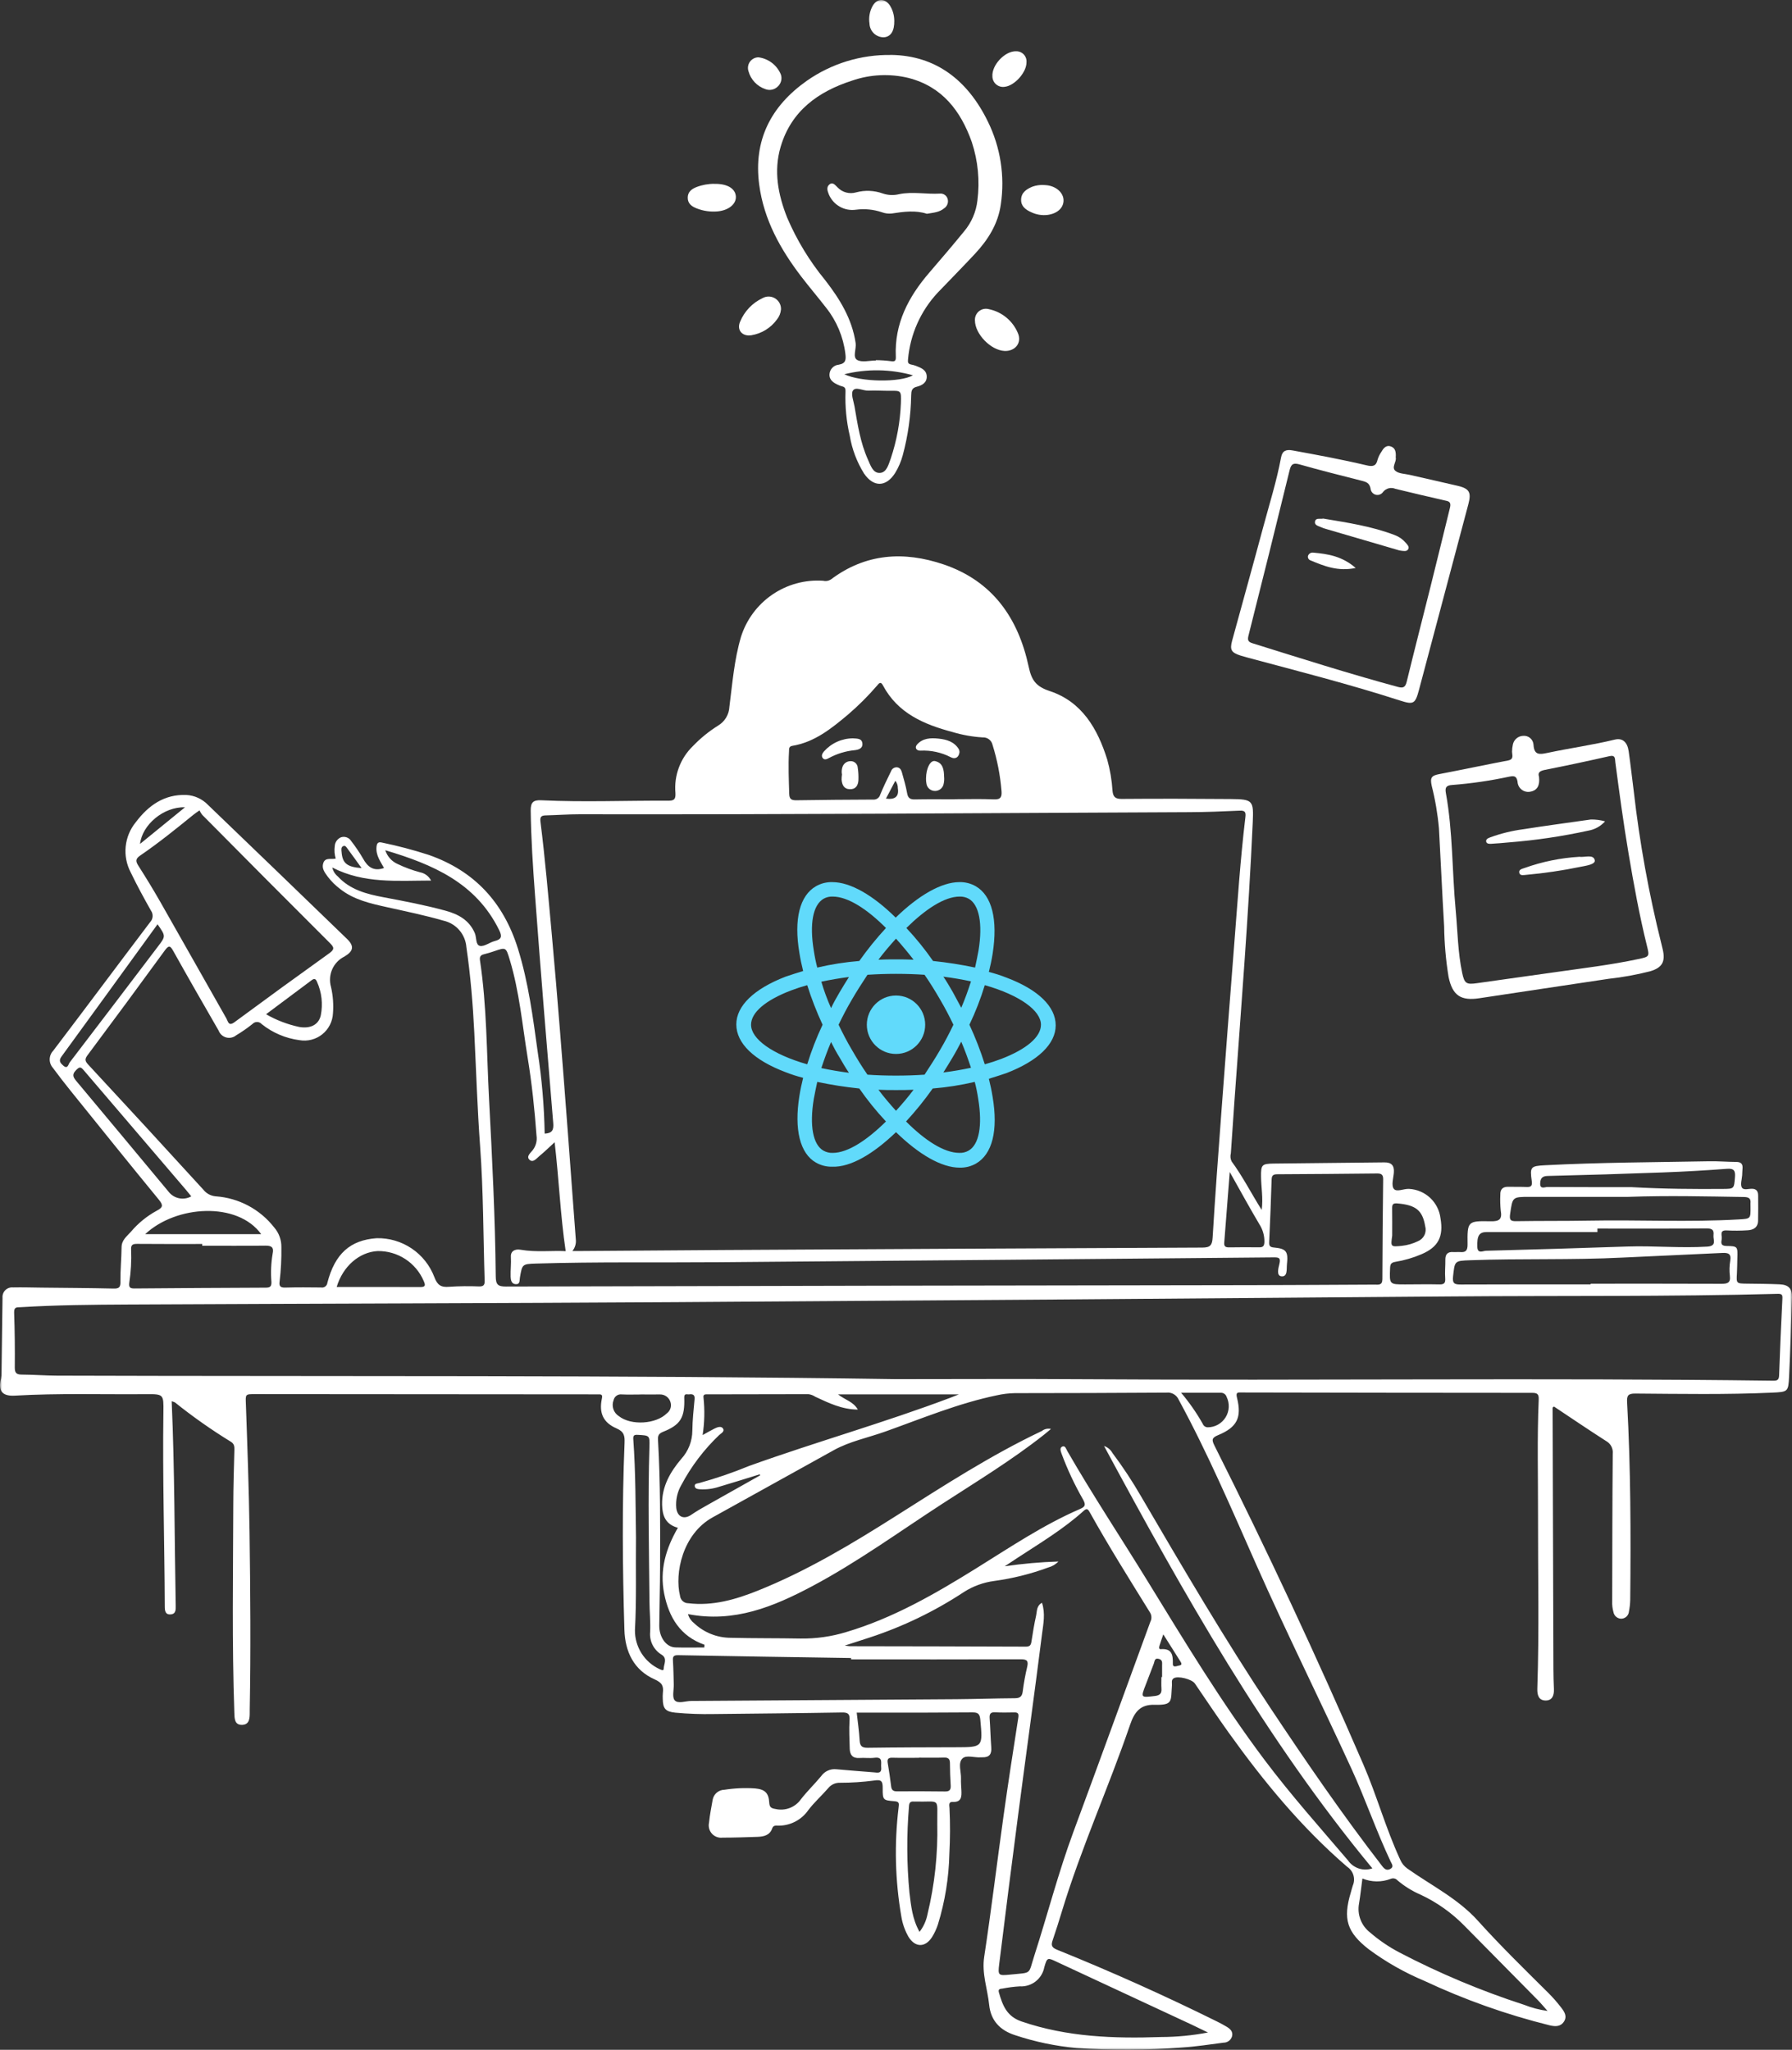 <svg width="417" height="477" viewBox="0 0 417 477" fill="none" xmlns="http://www.w3.org/2000/svg">
    <rect x="0" y="0" width="417" height="477" fill="#333333" stroke="none"/>
    <g clip-path="url(#clip0_62_83)">
    <mask id="mask0_62_83" style="mask-type:luminance" maskUnits="userSpaceOnUse" x="0" y="0" width="417" height="477">
    <path d="M417 0H0V477H417V0Z" fill="white"/>
    </mask>
    <g mask="url(#mask0_62_83)">
    <path d="M39.952 326.12C40.653 342.077 40.595 357.855 40.886 373.626C40.901 374.572 40.956 375.582 39.718 375.679C38.439 375.779 38.346 374.798 38.342 373.827C38.283 358.759 37.815 343.695 38.024 328.622C38.082 324.431 38.094 324.401 33.892 324.435C23.752 324.524 13.609 324.182 3.473 324.773C0.488 324.947 -0.492 323.659 0.237 320.796C0.326 320.354 0.362 319.904 0.346 319.453C0.431 313.64 0.511 307.826 0.587 302.01C0.558 301.683 0.601 301.354 0.714 301.046C0.826 300.738 1.006 300.458 1.238 300.228C1.471 299.997 1.752 299.82 2.061 299.71C2.37 299.6 2.699 299.56 3.025 299.592C5.219 299.545 7.417 299.616 9.611 299.639C15.231 299.701 20.851 299.728 26.467 299.856C27.788 299.888 28.049 299.476 28.029 298.199C27.99 295.552 28.263 292.906 28.288 290.256C28.308 288.556 29.486 287.737 30.471 286.63C32.144 284.653 34.168 283.001 36.44 281.759C37.905 281.006 38.052 280.498 36.96 279.171C30.067 270.781 23.269 262.318 16.456 253.866C15.037 252.111 13.652 250.311 12.308 248.499C11.815 247.944 11.549 247.221 11.566 246.478C11.582 245.734 11.879 245.024 12.397 244.491C19.943 234.565 27.385 224.557 34.913 214.615C35.265 214.257 35.478 213.786 35.515 213.286C35.552 212.785 35.41 212.288 35.115 211.883C33.468 208.958 31.859 206.007 30.405 202.985C29.438 201.138 29.037 199.047 29.25 196.973C29.464 194.899 30.283 192.934 31.606 191.324C34.536 187.44 38.219 184.797 43.367 184.992C45.263 185.099 47.05 185.914 48.374 187.277C59.188 197.665 69.981 208.072 80.754 218.496C82.49 220.177 82.246 221.352 80.157 222.59C78.892 223.213 77.885 224.26 77.312 225.55C76.739 226.84 76.635 228.29 77.02 229.648C77.488 231.667 77.644 233.747 77.481 235.814C77.435 236.757 77.189 237.679 76.76 238.519C76.331 239.359 75.728 240.099 74.993 240.688C74.257 241.278 73.404 241.705 72.492 241.941C71.579 242.176 70.627 242.215 69.698 242.054C66.479 241.636 63.437 240.344 60.899 238.317C60.766 238.165 60.602 238.042 60.418 237.958C60.234 237.873 60.035 237.827 59.833 237.824C59.63 237.821 59.43 237.861 59.243 237.94C59.057 238.02 58.89 238.137 58.752 238.286C57.543 239.256 56.268 240.141 54.938 240.936C54.619 241.194 54.244 241.373 53.843 241.457C53.442 241.542 53.027 241.531 52.632 241.424C52.236 241.317 51.871 241.118 51.568 240.843C51.264 240.568 51.029 240.225 50.883 239.841C47.337 233.687 43.794 227.528 40.334 221.328C39.601 220.02 39.275 219.915 38.347 221.184C32.413 229.329 26.43 237.438 20.398 245.513C19.719 246.421 19.715 246.863 20.521 247.729C29.49 257.391 38.419 267.091 47.308 276.829C47.656 277.277 48.093 277.648 48.591 277.917C49.09 278.186 49.639 278.348 50.203 278.393C52.853 278.579 55.434 279.32 57.778 280.57C60.123 281.819 62.178 283.548 63.812 285.645C64.918 286.923 65.511 288.568 65.475 290.259C65.516 292.908 65.38 295.557 65.068 298.187C64.901 299.301 65.242 299.662 66.378 299.631C69.152 299.557 71.932 299.569 74.711 299.607C74.88 299.639 75.055 299.636 75.222 299.597C75.39 299.558 75.548 299.484 75.686 299.381C75.825 299.278 75.94 299.147 76.025 298.997C76.109 298.847 76.162 298.681 76.18 298.509C77.932 291.761 81.486 288.567 87.649 288.14C90.543 288.074 93.387 288.906 95.789 290.523C98.192 292.14 100.035 294.462 101.067 297.17C101.761 299.032 102.609 299.626 104.521 299.447C106.842 299.294 109.169 299.266 111.493 299.365C112.523 299.385 112.814 299.014 112.778 298.011C112.452 287.611 112.487 277.203 111.727 266.812C111.079 257.98 110.804 249.124 110.367 240.277C110.041 233.626 109.487 227.002 108.529 220.405C108.416 218.946 107.841 217.562 106.886 216.455C105.931 215.347 104.647 214.575 103.223 214.25C98.881 212.996 94.46 212.088 90.059 211.107C86.214 210.253 82.361 209.404 79.156 206.877C78.069 206.064 77.1 205.102 76.277 204.021C75.591 203.075 74.803 202.112 75.225 200.851C75.692 199.431 77.078 200.068 78.12 199.792C77.843 198.865 77.767 197.89 77.896 196.932C77.915 196.476 78.065 196.035 78.329 195.662C78.592 195.29 78.957 195.001 79.381 194.832C79.82 194.696 80.293 194.713 80.722 194.879C81.151 195.045 81.512 195.351 81.746 195.748C82.737 197.021 83.642 198.359 84.455 199.753C85.537 201.741 86.924 202.842 89.362 201.992C88.556 200.502 87.439 199.055 87.609 197.121C87.695 196.17 87.981 195.86 88.924 196.078C92.582 196.835 96.197 197.789 99.753 198.938C110.404 202.655 117.167 210.001 120.521 220.753C122.974 228.638 124.016 236.757 125.137 244.875C126.099 251.139 126.636 257.462 126.745 263.8C128.49 263.711 128.877 262.981 128.737 261.335C127.257 243.625 125.807 225.911 124.493 208.188C124.008 201.679 123.578 195.161 123.496 188.626C123.473 186.705 124.112 186.138 125.938 186.228C135.752 186.696 145.566 186.278 155.388 186.329C156.764 186.337 157.271 186.116 157.174 184.524C156.997 182.519 157.271 180.499 157.973 178.614C158.676 176.728 159.791 175.023 161.236 173.624C162.983 171.802 164.947 170.202 167.085 168.862C167.859 168.407 168.506 167.765 168.969 166.995C169.431 166.225 169.694 165.351 169.732 164.453C170.433 159.013 170.853 153.521 172.419 148.229C173.676 144.219 176.242 140.749 179.705 138.376C183.169 136.003 187.329 134.864 191.516 135.143C191.822 135.224 192.141 135.24 192.454 135.191C192.766 135.142 193.065 135.028 193.331 134.857C201.415 128.774 210.311 128.201 219.586 131.348C230.994 135.217 236.962 143.863 239.381 155.178C240.04 158.263 241.043 159.749 244.257 160.808C251.768 163.288 255.412 169.571 257.653 176.757C258.315 179.125 258.726 181.555 258.882 184.009C259.01 185.39 259.476 185.93 261.01 185.915C269.471 185.844 277.933 185.872 286.397 185.941C291.556 185.983 291.742 186.279 291.513 191.382C290.54 213.021 288.8 234.602 287.257 256.202C286.966 260.264 286.687 264.327 286.419 268.391C286.246 269.021 286.313 269.693 286.605 270.276C289.167 273.757 291.121 277.622 293.597 281.562C293.962 278.767 293.474 276.311 293.447 273.851C293.415 271.077 293.606 270.81 296.345 270.77C304.935 270.653 313.528 270.607 322.117 270.494C323.799 270.471 324.473 271.212 324.353 272.85C324.26 274.136 323.726 275.774 324.315 276.61C324.958 277.514 326.651 276.58 327.9 276.665C329.726 276.76 331.459 277.498 332.795 278.747C334.131 279.997 334.983 281.678 335.202 283.495C335.943 287.795 334.679 290.196 330.807 291.857C328.85 292.699 326.797 293.299 324.694 293.642C323.643 293.813 323.505 294.27 323.47 295.147C323.319 298.9 323.296 298.9 327.024 298.89C329.671 298.882 332.322 298.832 334.968 298.89C336.104 298.917 336.38 298.529 336.298 297.432C336.193 296.028 336.356 294.595 336.333 293.175C336.31 291.856 336.875 291.262 338.202 291.363C338.714 291.402 339.237 291.321 339.753 291.363C341.055 291.48 341.516 291.037 341.505 289.617C341.435 284.192 341.497 284.092 346.879 284.2C348.879 284.239 349.597 283.755 349.224 281.709C349.1 280.487 349.068 279.257 349.127 278.03C349.092 276.723 349.711 276.137 351.01 276.172C352.429 276.21 353.855 276.163 355.274 276.222C356.316 276.264 356.591 275.904 356.442 274.849C355.975 271.527 356.194 271.34 359.508 271.162C372.221 270.502 384.945 270.467 397.667 270.234C399.794 270.196 401.927 270.374 404.059 270.39C405.151 270.402 405.586 270.879 405.485 271.942C405.435 272.458 405.435 272.974 405.403 273.491C405.345 274.449 404.936 275.59 405.318 276.316C405.725 277.087 406.985 276.568 407.865 276.642C408.927 276.735 409.109 277.445 409.118 278.264C409.141 280.205 409.141 282.145 409.102 284.085C409.071 285.645 408.013 286.223 406.669 286.296C405.057 286.4 403.44 286.41 401.827 286.327C400.013 286.218 400.776 287.53 400.648 288.315C400.513 289.134 400.331 289.926 401.742 289.945C404.374 289.983 404.369 290.077 404.281 292.793C404.242 293.962 404.257 295.122 404.187 296.281C404.044 298.699 404.028 298.683 406.547 298.714C409.066 298.744 411.586 298.761 414.102 298.869C416.19 298.958 417.052 299.851 416.993 301.91C416.811 308.049 416.62 314.192 416.322 320.32C416.148 323.917 416.051 323.91 412.299 324.081C401.709 324.558 391.116 324.367 380.521 324.29C378.831 324.278 378.544 324.775 378.629 326.351C379.47 341.66 379.506 356.987 379.354 372.319C379.33 373.223 379.23 374.123 379.056 375.01C379.017 375.47 378.806 375.899 378.464 376.209C378.122 376.519 377.676 376.689 377.214 376.682C376.789 376.665 376.383 376.503 376.062 376.223C375.741 375.943 375.525 375.561 375.45 375.142C375.223 374.332 375.125 373.491 375.159 372.65C375.186 361.203 375.186 349.755 375.287 338.312C375.352 337.72 375.24 337.121 374.966 336.592C374.691 336.063 374.266 335.627 373.745 335.34C369.671 332.733 365.667 330.012 361.633 327.326C361.195 327.427 361.295 327.794 361.295 328.091C361.354 348.204 361.415 368.317 361.481 388.429C361.481 389.981 361.539 391.534 361.598 393.082C361.651 394.467 361.26 395.698 359.721 395.718C358.044 395.741 357.694 394.422 357.735 392.982C358.193 379.47 357.867 365.95 357.898 352.435C357.918 343.51 357.673 334.584 358.06 325.663C358.114 324.429 357.722 324.126 356.56 324.126C334.017 324.118 311.473 324.09 288.928 324.041C288.102 324.041 287.509 323.897 287.846 325.248C289.001 329.889 287.869 332.136 283.459 333.963C282.017 334.561 281.917 335.023 282.594 336.373C294.85 360.774 306.398 385.505 317.238 410.568C320.393 417.843 322.483 425.55 325.835 432.764C326.18 433.583 326.746 434.29 327.47 434.805C333.036 438.748 339.249 441.79 343.924 446.986C349.156 452.799 354.761 458.263 360.307 463.773C361.36 464.829 362.345 465.952 363.256 467.135C364.015 468.109 364.767 469.211 363.906 470.48C363.08 471.702 361.809 471.59 360.577 471.299C350.558 468.812 340.806 465.35 331.46 460.965C326.87 459.045 322.527 456.58 318.526 453.623C313.448 449.664 312.468 446.59 314.32 440.448C314.487 439.893 314.607 439.32 314.8 438.776C315.128 438.012 315.177 437.157 314.938 436.361C314.699 435.565 314.188 434.879 313.494 434.422C302.847 425.26 293.993 414.489 285.85 403.106C283.184 399.377 280.641 395.555 278.052 391.771C277.351 390.743 274.056 389.908 273.091 390.564C272.507 390.964 272.758 391.627 272.715 392.175C272.421 395.904 273.045 396.831 268.646 396.715C265.343 396.63 263.991 398.38 262.963 401.387C257.994 415.916 251.622 429.935 247.145 444.651C246.451 446.937 245.743 449.213 244.967 451.473C244.575 452.613 244.649 453.18 245.978 453.715C258.596 458.81 271.008 464.38 283.215 470.425C283.967 470.797 284.707 471.193 285.424 471.624C286.23 472.105 286.943 472.719 286.722 473.785C286.611 474.232 286.353 474.628 285.991 474.91C285.628 475.192 285.181 475.344 284.722 475.341C281.524 475.753 278.326 476.257 275.109 476.463C266.929 477.111 258.713 477.153 250.528 476.59C245.644 476.148 240.827 475.14 236.175 473.587C232.721 472.465 230.559 470.23 230.179 466.532C229.796 462.815 228.427 459.28 229.024 455.361C230.683 444.444 231.997 433.478 233.528 422.543C234.593 414.933 235.768 407.337 236.954 399.748C237.105 398.782 236.931 398.462 235.962 398.491C234.477 398.529 232.989 398.538 231.505 398.467C230.408 398.417 230.226 398.935 230.293 399.88C230.455 402.134 230.498 404.401 230.672 406.655C230.789 408.223 230.184 408.988 228.599 408.933C228.471 408.933 228.339 408.933 228.211 408.941C226.742 409.05 224.796 408.32 223.919 409.251C222.893 410.341 223.686 412.325 223.625 413.915C223.59 414.816 223.675 415.724 223.719 416.628C223.784 418.083 223.761 419.418 221.695 419.318C220.644 419.268 220.919 420.176 220.947 420.746C221.119 424.299 221.108 427.859 220.916 431.41C220.794 436.971 219.902 442.487 218.265 447.802C217.929 448.845 217.467 449.844 216.889 450.774C215.276 453.281 212.916 453.211 211.385 450.67C210.553 449.205 209.993 447.602 209.734 445.937C208.296 437.578 208.083 429.055 209.102 420.635C209.207 419.7 209.311 419.246 208.133 419.153C205.478 418.947 205.385 418.877 205.404 416.112C205.416 414.521 205.133 414.059 203.374 414.346C200.748 414.691 198.103 414.864 195.455 414.862C194.945 414.846 194.438 414.946 193.972 415.155C193.507 415.365 193.095 415.677 192.768 416.069C191.249 417.83 189.481 419.391 188.085 421.238C187.309 422.354 186.274 423.265 185.069 423.893C183.864 424.521 182.525 424.847 181.166 424.843C180.639 424.854 179.972 424.672 179.705 425.452C179.143 427.09 177.748 427.392 176.278 427.446C173.569 427.543 170.856 427.629 168.142 427.632C167.687 427.688 167.225 427.633 166.795 427.474C166.366 427.314 165.98 427.054 165.671 426.714C165.363 426.375 165.14 425.967 165.021 425.524C164.902 425.08 164.89 424.615 164.988 424.167C165.166 422.37 165.53 420.592 165.837 418.812C165.954 418.164 166.293 417.578 166.795 417.154C167.297 416.73 167.931 416.494 168.588 416.488C170.952 416.119 173.349 416.015 175.736 416.178C177.989 416.391 178.875 417.23 178.999 419.461C179.061 420.551 179.445 420.8 180.468 420.966C181.568 421.219 182.719 421.137 183.772 420.731C184.826 420.325 185.735 419.614 186.383 418.689C187.844 416.803 189.589 415.142 191.104 413.296C191.496 412.742 192.029 412.304 192.647 412.027C193.265 411.749 193.946 411.642 194.619 411.716C197.511 411.981 200.406 412.197 203.298 412.43C204.177 412.5 205.209 412.807 205.05 411.26C204.941 410.217 205.55 408.784 203.492 409.045C202.348 409.192 201.165 409.013 200.007 409.092C198.394 409.209 197.766 408.358 197.732 406.907C197.678 404.71 197.546 402.502 197.69 400.313C197.787 398.816 197.339 398.478 195.899 398.505C185.953 398.676 176.004 398.761 166.058 398.87C163.086 398.93 160.114 398.822 157.154 398.548C154.879 398.314 154.254 397.629 154.224 395.332C154.203 394.879 154.21 394.425 154.247 393.974C154.421 392.39 154.162 391.614 152.302 390.784C147.534 388.649 145.453 384.447 145.298 379.224C144.863 364.742 144.744 350.256 145.333 335.777C145.399 334.17 145.256 333.174 143.492 332.409C140.337 331.043 139.371 328.807 140.05 325.502C140.221 324.671 140.082 324.449 139.306 324.477C138.852 324.492 138.403 324.477 137.949 324.477L59.465 324.419C56.988 324.419 57.135 324.41 57.224 326.887C57.574 336.774 57.925 346.661 58.069 356.553C58.259 370.325 58.371 384.102 58.112 397.877C58.112 398.071 58.112 398.265 58.112 398.462C58.112 399.801 58.088 401.325 56.359 401.386C54.538 401.451 54.577 399.857 54.53 398.556C53.968 382.394 54.242 366.224 54.286 350.058C54.297 345.855 54.433 341.653 54.538 337.45C54.558 336.639 54.538 335.991 53.7 335.491C49.186 332.721 44.85 329.67 40.719 326.356C40.478 326.235 40.223 326.145 39.96 326.088L39.952 326.12ZM133.192 291.118C134.157 291.118 134.801 291.118 135.445 291.118C146.421 291.04 157.399 290.962 168.379 290.884C205.511 290.674 242.644 290.487 279.779 290.321C281.648 290.313 282.073 289.77 282.182 287.957C282.766 278.217 283.496 268.485 284.221 258.753C285.182 245.865 286.167 232.979 287.178 220.095C287.969 210.114 288.604 200.118 289.802 190.176C289.945 188.973 289.72 188.585 288.449 188.647C284.58 188.829 280.704 188.98 276.832 188.998C229.495 189.195 182.158 189.576 134.817 189.487C132.235 189.487 129.658 189.677 127.077 189.743C126.077 189.77 125.604 189.956 125.763 191.201C126.856 199.857 127.589 208.543 128.383 217.231C129.798 232.738 130.984 248.264 132.158 263.785C132.778 271.973 133.356 280.153 133.984 288.333C134.05 288.827 134.014 289.329 133.878 289.809C133.742 290.288 133.508 290.733 133.192 291.118ZM208.747 320.935C223.022 320.935 237.293 320.853 251.569 320.95C305.24 321.301 358.914 320.594 412.584 321.292C413.541 321.304 413.96 321.145 413.999 320.07C414.208 314.129 414.463 308.187 414.763 302.246C414.81 301.327 414.677 301.059 413.659 301.086C388.283 301.765 362.895 301.481 337.515 301.692C277.449 302.185 217.384 302.627 157.318 303.019C114.818 303.284 72.317 303.357 29.818 303.57C21.488 303.612 13.155 303.687 4.837 304.191C3.996 304.242 3.24 304.052 3.29 305.441C3.441 309.705 3.48 313.979 3.441 318.238C3.429 319.554 3.898 319.876 5.111 319.876C7.821 319.891 10.53 320.109 13.243 320.12C78.413 320.329 143.584 319.969 208.755 320.939L208.747 320.935ZM160.096 375.6C160.306 376.409 160.774 377.127 161.429 377.645C163.734 379.865 166.804 381.112 170.003 381.126C175.425 381.258 180.856 381.199 186.279 381.3C189.895 381.352 193.496 380.839 196.954 379.779C207.838 376.543 217.539 370.94 227.096 365.003C234.988 360.102 242.705 354.883 251.271 351.173C252.495 350.64 252.732 350.257 252.053 348.991C250.089 345.577 248.413 342.005 247.041 338.312C246.848 337.746 246.491 336.908 247.227 336.613C247.886 336.345 248.107 337.214 248.375 337.684C254.243 347.874 260.739 357.676 266.893 367.689C275.649 381.946 284.277 396.272 294.354 409.668C300.43 417.739 307.13 425.252 313.672 432.92C314.285 433.81 315.172 434.474 316.198 434.81C317.224 435.146 318.331 435.135 319.35 434.779C294.373 404.58 275.436 370.813 256.913 336.493C257.749 336.773 258.449 337.357 258.874 338.131C261.276 341.335 263.484 344.681 265.487 348.15C275.212 364.76 284.925 381.36 295.587 397.402C303.924 409.943 312.425 422.345 321.64 434.258C322.206 434.992 322.741 435.36 323.562 434.891C324.415 434.406 323.872 433.758 323.616 433.215C320.279 426.149 317.756 418.733 314.503 411.636C307.213 395.737 299.414 380.079 292.325 364.084C286.6 351.166 281.046 338.158 274.283 325.725C274.048 325.179 273.643 324.723 273.128 324.426C272.613 324.129 272.016 324.006 271.426 324.076C259.671 324.165 247.914 324.173 236.159 324.193C234.741 324.219 233.329 324.389 231.946 324.702C223 326.56 214.589 330.065 206.035 333.123C202.031 334.555 197.721 335.412 194.05 337.451C184.626 342.666 175.202 347.893 165.777 353.132C158.828 357.005 156.94 366.139 158.246 371.371C158.299 371.843 158.523 372.279 158.877 372.596C159.232 372.913 159.69 373.087 160.165 373.085C165.881 373.772 171.199 372.213 176.367 370.144C187.735 365.588 198.189 359.302 208.502 352.767C219.569 345.758 230.572 338.627 242.444 332.999C242.739 332.765 243.083 332.602 243.45 332.52C243.818 332.439 244.199 332.443 244.565 332.531C243.874 333.098 243.396 333.506 242.902 333.898C235.386 339.838 227.205 344.794 219.192 349.994C209.177 356.494 199.498 363.541 188.933 369.152C179.991 373.902 170.798 377.691 160.116 375.617L160.096 375.6ZM129.075 265.8C127.73 267.031 126.68 268.07 125.536 269.002C124.881 269.537 124.083 270.639 123.253 269.921C122.358 269.141 123.462 268.283 123.954 267.655C124.325 267.183 124.596 266.64 124.75 266.06C124.904 265.479 124.937 264.874 124.849 264.279C124.408 258.218 123.775 252.184 122.795 246.188C121.547 238.548 120.873 230.802 118.621 223.348C117.733 220.411 117.749 220.414 114.985 221.359C114.194 221.631 113.388 221.872 112.578 222.073C111.799 222.267 111.57 222.686 111.69 223.476C113.303 234.179 113.233 244.999 113.803 255.774C114.527 269.522 115.226 283.279 115.361 297.05C115.381 298.87 115.818 299.398 117.721 299.39C175.597 299.238 233.474 299.129 291.353 299.06C300.849 299.045 310.345 298.978 319.838 298.936C320.717 298.936 321.671 299.17 321.679 297.69C321.706 289.929 321.767 282.17 321.861 274.414C321.873 273.412 321.497 273.067 320.497 273.074C312.744 273.159 304.995 273.22 297.247 273.257C296.398 273.257 295.945 273.443 295.909 274.426C295.754 279.339 295.562 284.247 295.336 289.149C295.297 290.003 295.645 290.228 296.452 290.306C299.3 290.574 299.812 291.195 299.47 294.244C299.354 295.281 299.683 297.169 298.185 297.004C296.964 296.871 297.491 295.075 297.718 294.12C298.069 292.665 297.579 292.592 296.33 292.6C253.311 293 210.293 293.376 167.276 293.729C153.067 293.845 138.854 293.612 124.648 294.043C121.504 294.14 121.512 294.229 120.986 297.283C120.869 297.931 121.074 298.906 119.997 298.835C119.001 298.773 118.85 297.861 118.823 297.093C118.776 295.552 118.978 294.023 118.885 292.463C118.803 291.12 119.858 290.591 121.16 290.825C124.749 291.442 128.353 290.988 131.636 291.147C130.392 282.78 130.074 274.407 129.066 265.819L129.075 265.8ZM246.319 363.362C245.653 364.046 244.813 364.536 243.889 364.778C239.834 366.276 235.626 367.323 231.343 367.903C228.862 368.232 226.482 369.095 224.366 370.433C217.519 374.954 210.097 378.537 202.3 381.085C200.547 381.639 198.795 382.218 196.583 382.937C197.339 383.03 197.583 383.087 197.824 383.087C211.452 383.114 225.076 383.122 238.704 383.184C239.673 383.184 239.895 382.816 240.022 381.997C240.337 379.956 240.661 377.915 241.116 375.901C241.333 374.927 241.163 373.697 242.472 372.977C243.29 375.483 242.782 377.889 242.487 380.202C240.716 394.23 238.766 408.234 236.933 422.259C235.418 433.846 233.946 445.439 232.518 457.039C232.189 459.693 232.294 459.783 235.045 459.504C240.263 458.968 239.223 459.631 240.696 455.059C243.774 445.482 246.289 435.726 249.786 426.278C255.81 410.003 261.724 393.689 267.689 377.395C267.864 377.059 267.948 376.683 267.934 376.305C267.919 375.926 267.807 375.558 267.607 375.236C262.817 367.494 257.971 359.784 253.537 351.825C253.061 350.971 252.735 351.072 252.119 351.631C247.446 355.842 242.053 359.067 236.814 362.496C235.81 363.156 234.806 363.819 233.802 364.485C237.948 363.873 242.125 363.503 246.314 363.375L246.319 363.362ZM46.422 188.587C45.755 189.055 45.383 189.289 45.042 189.573C40.98 192.868 36.914 196.162 32.592 199.112C31.504 199.857 31.554 200.455 32.205 201.471C33.941 204.187 35.627 206.946 37.228 209.748C42.406 218.832 47.534 227.943 52.701 237.035C53.081 237.703 53.169 238.897 54.558 237.874C61.879 232.469 69.24 227.116 76.639 221.817C77.948 220.881 77.716 220.404 76.728 219.414C66.805 209.511 56.913 199.578 47.053 189.615C46.806 189.299 46.595 188.955 46.425 188.591L46.422 188.587ZM198.057 386.152V385.834C184.639 385.624 171.216 385.43 157.797 385.174C156.641 385.151 156.537 385.578 156.596 386.513C156.712 388.318 156.731 390.127 156.786 391.935C156.825 393.221 156.356 394.95 157.007 395.678C157.786 396.547 159.53 395.829 160.852 395.822C181.437 395.702 202.021 395.566 222.604 395.415C227.119 395.38 231.635 395.217 236.15 395.19C237.352 395.182 237.848 394.79 237.995 393.568C238.239 391.648 238.585 389.742 239.034 387.86C239.36 386.463 238.933 386.122 237.542 386.129C224.379 386.175 211.216 386.155 198.053 386.155L198.057 386.152ZM222.196 186.02V185.981C225.234 185.981 228.271 185.884 231.297 186.02C232.875 186.09 233.157 185.426 233.057 184.106C232.761 180.436 232.056 176.811 230.954 173.298C230.835 172.792 230.542 172.345 230.126 172.034C229.71 171.724 229.197 171.571 228.679 171.602C226.295 171.456 223.936 171.035 221.648 170.348C215.02 168.582 208.914 165.998 205.454 159.483C204.892 158.42 204.486 159.1 204.071 159.569C202.003 161.968 199.758 164.208 197.356 166.271C193.487 169.514 189.577 172.704 184.375 173.563C183.525 173.702 183.634 174.304 183.603 174.87C183.41 178.165 183.557 181.456 183.654 184.751C183.689 186 184.216 186.244 185.313 186.229C191.251 186.14 197.19 186.086 203.131 186.067C203.508 186.109 203.888 186.014 204.201 185.8C204.514 185.585 204.74 185.264 204.836 184.897C205.592 183.05 206.48 181.253 207.352 179.457C207.451 179.179 207.638 178.941 207.884 178.778C208.13 178.616 208.422 178.538 208.716 178.556C209.417 178.618 209.713 179.165 209.867 179.716C210.32 181.331 210.802 182.945 211.088 184.59C211.289 185.727 211.797 186.054 212.898 186.03C215.995 185.968 219.09 186.007 222.193 186.007L222.196 186.02ZM176.897 343.315C176.862 343.238 176.832 343.156 176.797 343.081C173.676 344.043 170.569 345.037 167.436 345.952C165.965 346.452 164.41 346.66 162.859 346.565C162.359 346.515 161.727 346.468 161.665 345.832C161.607 345.219 162.239 345.223 162.642 345.13C166.619 344.036 170.526 342.699 174.34 341.127C189.878 335.543 205.781 331.068 221.228 325.233C221.755 325.035 222.279 324.817 223.123 324.484H195.01C196.684 325.792 198.579 326.168 199.619 328.019C195.863 327.992 192.8 326.458 189.711 325.03C189.235 324.708 188.689 324.503 188.118 324.433C180.299 324.456 172.486 324.456 164.669 324.475C164.177 324.475 163.572 324.386 163.707 325.251C164.016 328.147 163.947 331.07 163.501 333.948C164.537 333.377 165.358 332.895 166.203 332.47C166.846 332.14 167.756 331.79 168.189 332.353C168.773 333.117 167.759 333.551 167.306 333.99C163.796 337.344 160.846 341.24 158.569 345.53C157.614 347.161 157.194 349.05 157.368 350.932C157.627 353.028 159.174 353.664 160.863 352.499C162.135 351.622 163.491 350.862 164.836 350.105C168.848 347.831 172.87 345.584 176.89 343.321L176.897 343.315ZM317.033 437.15C316.765 439.156 316.565 441.07 316.25 442.959C316.016 444.204 316.129 445.49 316.576 446.676C317.024 447.862 317.79 448.901 318.788 449.68C320.892 451.497 323.196 453.067 325.657 454.358C334.976 459.223 344.685 463.298 354.684 466.539C356.429 467.231 358.253 467.707 360.114 467.956C359.191 466.928 358.537 466.136 357.819 465.406C352.157 459.651 346.484 453.905 340.799 448.168C337.86 445.158 334.403 442.701 330.594 440.916C328.636 440.073 326.814 438.944 325.187 437.564C324.999 437.352 324.749 437.203 324.473 437.141C324.196 437.078 323.907 437.103 323.645 437.213C321.515 438.038 319.15 438.013 317.037 437.143L317.033 437.15ZM281.094 472.975C279.529 472.218 278.443 471.679 277.346 471.167C266.889 466.301 256.432 461.433 245.974 456.564C243.784 455.54 243.691 455.416 243.012 457.768C242.767 459.08 242.053 460.259 241.003 461.082C239.953 461.905 238.639 462.316 237.307 462.238C235.956 462.318 234.611 462.49 233.283 462.754C232.834 462.824 232.19 462.778 232.442 463.647C233.295 466.604 234.229 469.211 237.7 470.403C248.293 474.035 259.188 474.408 270.188 474.029C273.849 474.018 277.5 473.665 281.095 472.976L281.094 472.975ZM370.149 298.887V298.724C380.277 298.724 390.405 298.704 400.533 298.748C401.909 298.748 402.753 298.597 402.541 296.901C402.4 295.744 402.427 294.572 402.623 293.423C402.921 291.709 402.135 291.498 400.704 291.572C392.98 291.963 385.251 292.263 377.526 292.65C365.727 293.244 353.918 292.836 342.12 293.267C338.422 293.402 338.531 293.406 338.124 297.066C337.938 298.75 338.55 298.921 339.962 298.913C350.021 298.863 360.087 298.887 370.149 298.887ZM47.064 289.896V289.48C42.041 289.48 37.01 289.507 31.983 289.457C30.952 289.445 30.432 289.612 30.509 290.796C30.612 293.377 30.469 295.962 30.083 298.516C29.944 299.638 30.317 299.844 31.3 299.835C41.486 299.75 51.671 299.688 61.855 299.649C62.859 299.649 63.196 299.363 63.161 298.322C62.981 296.133 63.074 293.929 63.441 291.763C63.77 290.265 63.2 289.855 61.758 289.87C56.863 289.932 51.963 289.893 47.064 289.893V289.896ZM378.905 278.518C371.715 278.518 363.834 278.518 355.956 278.518C351.887 278.518 351.984 278.541 351.409 282.48C351.196 283.938 351.514 284.199 352.886 284.176C358.502 284.079 364.126 284.152 369.742 284.048C381.358 283.831 392.978 284.437 404.59 283.769C407.381 283.61 407.381 283.637 407.346 280.823C407.328 280.565 407.325 280.306 407.338 280.047C407.482 278.816 406.871 278.565 405.749 278.548C397.033 278.416 388.316 278.187 378.909 278.517L378.905 278.518ZM77.327 201.882C77.51 202.691 77.957 203.416 78.598 203.943C81.481 207.082 85.354 208.064 89.319 208.809C94.132 209.716 98.947 210.629 103.679 211.925C106.641 212.735 109.18 214.101 110.486 217.137C110.928 218.161 110.641 219.9 111.687 220.114C112.702 220.323 113.923 219.295 115.102 218.995C116.718 218.588 116.893 217.943 116.153 216.438C110.743 205.426 100.7 201.145 89.657 197.858C89.881 198.565 90.252 199.215 90.746 199.767C91.24 200.319 91.845 200.76 92.522 201.06C94.21 201.869 95.97 202.518 97.779 202.997C98.319 203.102 98.828 203.329 99.266 203.662C99.705 203.994 100.062 204.422 100.31 204.914C92.344 204.925 84.705 205.674 77.329 201.879L77.327 201.882ZM199.358 398.542C199.61 400.821 199.92 402.916 200.04 405.019C200.117 406.342 200.606 406.738 201.924 406.722C208.757 406.628 215.593 406.613 222.428 406.598C228.761 406.583 228.711 406.598 228.114 400.133C227.986 398.748 227.505 398.476 226.237 398.487C219.339 398.553 212.438 398.534 205.54 398.541H199.357L199.358 398.542ZM371.722 285.902V286.706C363.141 286.706 354.558 286.706 345.974 286.706C344.188 286.706 343.676 287.551 343.776 290.19C343.838 291.84 345.118 291.079 345.788 291.063C356.753 290.78 367.717 290.45 378.68 290.073C384.872 289.867 391.064 290.48 397.256 290.097C399.616 289.949 398.605 288.474 398.732 287.419C398.903 286.003 398.162 285.847 396.879 285.859C388.491 285.937 380.111 285.899 371.722 285.899V285.902ZM147.998 357.94C147.913 365.36 148.142 372.345 147.75 379.322C147.727 381.236 148.259 383.115 149.282 384.732C150.305 386.349 151.775 387.633 153.514 388.429C153.84 388.565 154.428 388.897 154.437 388.347C154.46 387.237 155.393 385.926 153.928 385.037C153.035 384.493 152.314 383.708 151.847 382.772C151.38 381.835 151.186 380.786 151.289 379.744C151.398 377.405 151.154 375.1 151.134 372.779C151.033 360.754 150.746 348.732 151.122 336.706C151.207 334.016 151.149 334.052 148.435 333.899C147.574 333.849 147.303 334.016 147.369 334.931C147.931 342.735 147.885 350.557 148.002 357.938L147.998 357.94ZM163.887 383.384C163.902 383.172 163.922 382.958 163.937 382.745C158.298 380.769 155.674 376.385 154.562 370.893C153.449 365.402 154.941 360.346 157.744 355.523C154.844 354.746 154.122 352.675 154.07 350.148C153.984 345.937 155.973 342.511 158.539 339.489C160.18 337.694 161.096 335.352 161.109 332.919C161.14 330.471 161.403 328.021 161.629 325.577C161.726 324.505 161.152 324.378 160.349 324.478C159.873 324.54 159.181 324.148 159.225 325.243C159.388 329.881 158.373 331.581 154.26 333.206C153.105 333.664 153.071 334.29 153.125 335.248C153.69 345.058 153.628 354.883 153.601 364.705C153.59 369.229 153.451 373.75 153.411 378.273C153.387 381.029 155.046 383.303 157.159 383.365C159.4 383.435 161.643 383.38 163.887 383.38V383.384ZM213.975 449.557C214.911 448.348 215.549 446.934 215.835 445.431C217.503 438.527 218.266 431.434 218.106 424.333C218.056 418.081 218.959 419.4 212.849 419.234C212.783 419.234 212.721 419.234 212.655 419.234C211.857 419.168 211.573 419.468 211.523 420.332C210.958 427.022 210.994 433.75 211.631 440.433C211.999 443.467 212.286 446.561 213.975 449.557ZM379.579 276.252C387.595 276.698 394.176 276.714 400.757 276.676C403.561 276.661 403.513 276.668 403.73 273.913C403.847 272.435 403.506 271.86 401.861 271.988C396.911 272.368 391.954 272.65 386.989 272.833C378.028 273.167 369.062 273.44 360.093 273.652C358.71 273.684 358.426 274.417 358.404 275.441C358.372 276.83 359.52 276.213 360.105 276.217C367.074 276.268 374.043 276.249 379.578 276.249L379.579 276.252ZM78.347 299.496C84.928 299.496 91.378 299.485 97.827 299.508C99.095 299.508 98.996 298.999 98.591 298.08C97.694 295.988 96.196 294.211 94.288 292.974C92.38 291.736 90.148 291.094 87.874 291.13C83.615 291.363 79.785 294.661 78.343 299.496H78.347ZM44.509 278.402C44.091 277.89 43.703 277.389 43.292 276.904C35.361 267.637 27.437 258.366 19.52 249.092C18.808 248.254 18.547 248.173 17.71 249.015C16.583 250.152 17.137 250.82 17.893 251.724C25.013 260.238 32.119 268.762 39.211 277.297C39.814 278.088 40.682 278.635 41.655 278.837C42.628 279.04 43.641 278.884 44.509 278.399V278.402ZM213.846 409.012V409.051C211.781 409.051 209.719 409.089 207.654 409.036C206.689 409.009 206.418 409.346 206.577 410.278C206.883 412.055 207.144 413.841 207.36 415.637C207.46 416.499 207.794 416.863 208.705 416.856C212.443 416.829 216.182 416.839 219.92 416.886C220.952 416.902 221.285 416.495 221.227 415.509C221.126 413.77 221.059 412.028 221.052 410.286C221.052 409.273 220.622 408.967 219.65 408.999C217.716 409.061 215.782 409.019 213.844 409.019L213.846 409.012ZM60.78 287.191C55.253 279.581 41.001 280.435 33.792 287.191H60.78ZM36.664 215.079C29.168 225.413 21.753 235.666 14.296 245.886C13.563 246.888 14.098 247.427 14.745 247.992C15.772 248.881 15.901 247.65 16.219 247.235C23.083 238.256 29.928 229.263 36.754 220.257C38.582 217.854 38.602 217.87 36.66 215.079H36.664ZM286.163 272.728C285.707 278.6 285.302 283.904 284.878 289.204C284.805 290.124 285.278 290.279 286.037 290.271C288.359 290.244 290.68 290.221 292.998 290.259C293.921 290.274 294.196 289.945 294.227 289.025C294.259 287.558 293.85 286.116 293.053 284.885C290.769 281.036 288.626 277.106 286.161 272.728H286.163ZM61.912 236.022C64.316 237.403 66.919 238.401 69.629 238.979C72.253 239.433 74.18 238.455 74.653 236.247C75.169 233.628 74.861 230.913 73.769 228.478C73.46 227.725 73.102 227.659 72.484 228.127C69.04 230.71 65.591 233.283 61.912 236.022ZM149.09 324.498V324.506C147.605 324.506 146.122 324.565 144.64 324.486C144.222 324.44 143.801 324.551 143.459 324.796C143.117 325.042 142.878 325.406 142.787 325.818C142.523 326.487 142.503 327.228 142.728 327.911C142.954 328.594 143.413 329.175 144.023 329.555C146.838 331.777 152.663 331.426 155.182 328.887C155.576 328.597 155.869 328.19 156.02 327.725C156.171 327.259 156.172 326.758 156.023 326.291C155.868 325.758 155.54 325.292 155.091 324.966C154.642 324.641 154.097 324.475 153.543 324.495C152.058 324.518 150.578 324.495 149.093 324.495L149.09 324.498ZM323.966 287.536C323.598 290.167 323.598 290.175 326.226 289.911C327.51 289.772 328.761 289.414 329.924 288.851C330.593 288.587 331.14 288.083 331.458 287.437C331.776 286.792 331.842 286.051 331.645 285.358C331.021 281.653 329.474 280.419 325.199 280.046C324.207 279.96 323.94 280.225 323.955 281.144C323.986 283.272 323.966 285.403 323.966 287.533V287.536ZM274.846 324.103C276.752 326.351 278.439 328.776 279.885 331.344C279.978 331.583 280.141 331.788 280.354 331.931C280.567 332.074 280.818 332.148 281.074 332.143C281.903 332.135 282.716 331.918 283.438 331.511C284.159 331.104 284.766 330.52 285.202 329.815C285.638 329.109 285.888 328.305 285.93 327.476C285.971 326.648 285.802 325.823 285.439 325.077C285.356 324.797 285.185 324.552 284.952 324.376C284.719 324.201 284.436 324.105 284.145 324.103C281.203 324.114 278.258 324.103 274.846 324.103ZM270.258 390.261H270.421V387.564C270.421 386.936 270.564 386.277 269.673 386.035C268.634 385.759 268.704 386.582 268.494 387.125C267.867 388.739 267.265 390.362 266.638 391.976C265.425 395.107 265.417 395.068 268.761 394.666C269.874 394.534 270.359 394.092 270.273 392.955C270.208 392.062 270.262 391.158 270.262 390.258L270.258 390.261ZM32.587 196.388C36.037 193.581 39.405 190.831 43.048 187.862C38.087 187.698 33.08 191.917 32.587 196.388ZM84.145 202.015C83.029 200.471 81.99 199.008 80.916 197.564C80.664 197.226 80.396 196.669 79.881 196.89C79.307 197.138 79.446 197.77 79.486 198.274C79.688 200.89 80.738 201.755 84.141 202.017L84.145 202.015ZM270.7 380.333C270.335 381.404 270.068 382.126 269.847 382.859C269.742 383.201 269.571 383.81 270.106 383.772C272.757 383.566 272.955 385.134 272.921 387.198C272.905 388.191 273.941 387.643 274.459 387.563C275.195 387.446 274.874 386.941 274.63 386.553C273.397 384.597 272.165 382.65 270.7 380.329V380.333ZM208.338 181.7C207.585 183.132 206.893 184.459 206.163 185.844C208.308 186.139 209.229 185.337 208.927 183.438C208.95 182.806 208.742 182.186 208.342 181.695L208.338 181.7Z" fill="white"/>
    <path d="M207.376 12.781C217.722 12.92 225.171 18.63 229.88 28.288C232.811 34.249 233.863 40.961 232.896 47.535C232.257 52.149 229.872 55.87 226.768 59.18C223.938 62.199 221.043 65.153 218.179 68.133C214.229 72.379 211.807 77.824 211.298 83.604C211.21 84.334 211.318 84.694 212.043 84.835C212.424 84.902 212.798 85.006 213.16 85.145C214.328 85.599 215.578 86.08 215.652 87.543C215.729 89.044 214.535 89.708 213.325 89.999C212.116 90.29 212.066 91.052 212.031 92.001C211.955 96.721 211.294 101.412 210.064 105.968C209.675 107.404 209.085 108.777 208.311 110.047C206.208 113.369 203.304 113.439 201.075 110.214C199.395 107.522 198.263 104.525 197.741 101.394C196.962 98.055 196.629 94.627 196.75 91.2C196.785 90.505 196.695 90.087 195.978 89.913C195.666 89.832 195.363 89.722 195.072 89.584C193.979 89.083 192.944 88.482 193.025 87.069C193.061 86.508 193.296 85.978 193.688 85.575C194.079 85.171 194.601 84.921 195.161 84.869C196.858 84.577 196.89 83.678 196.711 82.261C196.228 78.392 194.696 74.73 192.281 71.671C190.381 69.215 188.366 66.859 186.482 64.396C181.599 58.008 177.749 51.124 176.669 42.991C175.292 32.621 179.405 24.698 187.719 18.819C193.471 14.785 200.351 12.675 207.374 12.793L207.376 12.781ZM203.811 83.887V83.81C204.973 83.816 206.135 83.894 207.288 84.044C208.339 84.235 208.497 83.862 208.456 82.954C208.118 75.297 211.394 69.085 216.216 63.481C218.957 60.3 221.681 57.102 224.34 53.85C226.065 51.81 227.145 49.304 227.445 46.648C228.031 42.075 227.584 37.428 226.135 33.051C223.565 25.799 219.266 20.171 211.429 18.145C207.065 17.083 202.488 17.301 198.244 18.773C190.368 21.319 184.115 25.816 181.654 34.168C179.995 39.795 181.053 45.301 183.173 50.648C185.413 55.882 188.385 60.771 191.998 65.169C195.386 69.542 198.269 74.167 199.106 79.818C199.312 81.188 198.354 83.093 199.447 83.749C200.541 84.405 202.331 83.893 203.812 83.893L203.811 83.887ZM209.636 93.813C209.721 90.889 209.721 90.91 207.129 90.942C205.455 90.962 203.772 90.825 202.105 90.906C200.841 90.972 199.152 89.925 198.496 90.864C197.949 91.641 198.632 93.321 198.847 94.582C199.567 98.773 200.195 102.995 201.956 106.914C202.553 108.241 203.103 110.115 204.723 110.053C206.344 109.991 206.765 108.065 207.274 106.719C208.673 102.552 209.47 98.206 209.638 93.813H209.636ZM196.466 87.092C200.411 88.932 209.392 89.04 212.446 87.337C207.229 85.874 201.722 85.79 196.463 87.093L196.466 87.092Z" fill="white"/>
    <path d="M351.854 174.913C351.862 174.334 351.931 173.758 352.059 173.193C352.185 172.65 352.486 172.163 352.917 171.809C353.347 171.455 353.882 171.253 354.439 171.234C354.734 171.207 355.032 171.239 355.314 171.329C355.597 171.419 355.858 171.566 356.083 171.759C356.308 171.952 356.492 172.189 356.623 172.455C356.755 172.721 356.832 173.01 356.849 173.307C356.99 175.743 358.237 175.6 360.043 175.212C365.272 174.099 370.578 173.372 375.779 172.108C377.532 171.681 378.686 172.674 378.989 174.798C379.435 177.929 379.787 181.073 380.186 184.212C381.546 196.136 383.687 207.958 386.597 219.601C386.714 220.037 386.814 220.479 386.915 220.917C387.582 223.774 386.821 225.179 383.994 226.024C380.809 226.836 377.571 227.422 374.304 227.779C364.304 229.299 354.292 230.759 344.289 232.288C339.966 232.948 338.009 231.703 337.091 227.375C336.453 223.487 336.107 219.557 336.056 215.618C335.599 208.015 335.269 200.394 334.847 192.784C334.548 189.441 333.985 186.128 333.164 182.874C332.741 180.918 333.114 180.483 334.982 180.126C340.296 179.113 345.59 177.984 350.905 176.975C352.347 176.703 351.873 175.741 351.847 174.902L351.854 174.913ZM358.133 180.803C358.339 182.623 357.831 183.927 356.13 184.226C355.776 184.3 355.411 184.297 355.058 184.216C354.706 184.135 354.376 183.978 354.091 183.756C353.805 183.534 353.572 183.252 353.406 182.93C353.241 182.609 353.148 182.255 353.133 181.893C352.892 180.497 352.277 180.524 351.129 180.748C346.777 181.684 342.366 182.326 337.927 182.669C336.442 182.754 336.238 183.344 336.462 184.582C338.09 193.577 337.889 202.728 338.738 211.789C339.195 216.671 339.235 221.599 340.257 226.418C340.78 228.902 341.249 229.146 343.702 228.793C349.765 227.919 355.834 227.097 361.896 226.231C368.342 225.307 374.811 224.55 381.188 223.19C383.85 222.624 383.865 222.605 383.241 220.086C381.489 213.003 380.187 205.837 378.974 198.645C377.78 191.579 376.826 184.482 375.888 177.381C375.788 176.624 375.973 175.626 374.508 175.964C369.547 177.093 364.569 178.153 359.574 179.142C358.405 179.376 357.759 179.713 358.14 180.8L358.133 180.803Z" fill="white"/>
    <path d="M324.781 106.449C325.037 107.435 323.722 108.758 324.715 109.58C325.518 110.248 326.89 110.24 328.018 110.5C331.724 111.35 335.437 112.172 339.138 113.038C341.909 113.686 342.429 114.536 341.688 117.329C337.872 131.73 334.044 146.128 330.204 160.523C329.324 163.822 328.936 164.032 325.774 163.015C313.995 159.216 302.006 156.162 290.061 152.956C289.564 152.823 289.064 152.684 288.576 152.525C286.507 151.838 286.146 151.197 286.728 149.052C289.123 140.28 291.573 131.523 293.929 122.734C295.383 117.318 297.077 111.962 298.107 106.436C298.398 104.881 299.293 104.546 300.781 104.819C306.553 105.871 312.32 106.937 318.029 108.291C319.362 108.609 320.23 108.525 320.56 106.984C320.746 106.364 321.026 105.776 321.389 105.241C321.886 104.379 322.482 103.498 323.649 103.89C324.757 104.262 324.866 105.279 324.784 106.447L324.781 106.449ZM337.37 118.327C337.838 116.643 336.94 116.631 336.188 116.456C332.358 115.567 328.529 114.701 324.712 113.755C324.224 113.544 323.68 113.499 323.164 113.627C322.648 113.755 322.188 114.05 321.855 114.465C321.672 114.742 321.406 114.955 321.096 115.074C320.785 115.192 320.446 115.211 320.124 115.128C319.802 115.044 319.515 114.862 319.302 114.607C319.089 114.352 318.96 114.036 318.934 113.705C318.687 112.365 317.899 112.141 316.869 111.876C312.062 110.646 307.249 109.447 302.481 108.092C301.035 107.681 300.466 107.89 300.098 109.404C296.958 122.244 293.768 135.072 290.528 147.886C290.261 148.939 290.411 149.365 291.455 149.691C302.707 153.2 313.935 156.78 325.319 159.858C326.622 160.209 327.048 159.85 327.358 158.577C329.141 151.247 331.032 143.943 332.858 136.624C334.42 130.369 335.944 124.102 337.366 118.332L337.37 118.327Z" fill="white"/>
    <path d="M233.742 81.665C230.556 81.509 226.894 77.738 226.87 74.587C226.842 74.179 226.912 73.771 227.074 73.396C227.236 73.021 227.485 72.69 227.801 72.431C228.116 72.172 228.489 71.992 228.888 71.907C229.287 71.821 229.701 71.833 230.095 71.94C231.585 72.246 232.98 72.91 234.157 73.876C235.334 74.841 236.258 76.079 236.851 77.482C237.866 79.751 236.249 81.785 233.742 81.665Z" fill="white"/>
    <path d="M181.734 72.001C181.665 72.861 181.337 73.68 180.793 74.348C179.376 76.301 177.249 77.617 174.871 78.012C172.715 78.369 171.379 76.793 172.227 74.861C173.218 72.449 175.075 70.495 177.433 69.385C177.879 69.131 178.386 69 178.9 69.008C179.414 69.015 179.916 69.159 180.355 69.427C180.795 69.694 181.155 70.074 181.398 70.527C181.641 70.98 181.759 71.49 181.739 72.004L181.734 72.001Z" fill="white"/>
    <path d="M166.249 42.784H166.637C169.373 42.831 171.106 43.929 171.235 45.695C171.362 47.488 169.537 48.985 166.878 49.204C165.265 49.331 163.645 49.092 162.138 48.502C161.018 48.071 160.041 47.415 160.035 46.026C160.029 44.636 160.962 43.965 162.097 43.523C163.423 43.016 164.833 42.763 166.252 42.777L166.249 42.784Z" fill="white"/>
    <path d="M242.823 43.053C243.067 43.072 243.455 43.072 243.835 43.134C246.005 43.485 247.547 45.016 247.485 46.739C247.427 48.435 245.982 49.723 243.761 50.014C242.475 50.167 241.172 49.954 240.001 49.401C238.707 48.827 237.575 48.028 237.613 46.453C237.652 44.815 238.846 44.02 240.222 43.446C241.055 43.144 241.938 43.009 242.823 43.05V43.053Z" fill="white"/>
    <path d="M236.378 11.927C236.719 11.909 237.059 11.964 237.376 12.089C237.694 12.215 237.98 12.407 238.216 12.654C238.452 12.9 238.632 13.195 238.744 13.517C238.855 13.84 238.896 14.183 238.863 14.523C238.882 16.835 236.099 19.956 233.801 20.2C233.449 20.257 233.089 20.236 232.745 20.14C232.401 20.044 232.082 19.875 231.81 19.645C231.538 19.414 231.318 19.127 231.167 18.804C231.016 18.48 230.936 18.128 230.933 17.771C230.759 15.167 233.786 11.915 236.375 11.922L236.378 11.927Z" fill="white"/>
    <path d="M176.486 13.339C177.631 13.485 178.718 13.931 179.635 14.633C180.552 15.335 181.267 16.267 181.708 17.336C181.874 17.827 181.893 18.356 181.761 18.858C181.629 19.36 181.353 19.811 180.967 20.157C180.596 20.517 180.13 20.763 179.624 20.867C179.118 20.97 178.593 20.927 178.11 20.742C177.163 20.424 176.308 19.877 175.621 19.151C174.934 18.424 174.437 17.539 174.172 16.574C174.051 16.206 174.019 15.814 174.077 15.431C174.136 15.048 174.284 14.684 174.509 14.369C174.735 14.054 175.031 13.796 175.375 13.617C175.718 13.438 176.099 13.343 176.486 13.339Z" fill="white"/>
    <path d="M208.102 4.799C208.144 7.232 207.299 8.513 205.737 8.675C205.303 8.69 204.871 8.619 204.465 8.466C204.059 8.313 203.687 8.082 203.37 7.784C203.054 7.487 202.799 7.131 202.621 6.735C202.442 6.339 202.343 5.912 202.33 5.478C202.113 4.07 202.369 2.63 203.059 1.384C204.094 -0.405 205.863 -0.468 207.059 1.236C207.733 2.302 208.093 3.537 208.098 4.799H208.102Z" fill="white"/>
    <path d="M223.282 174.998C223.141 176.285 222.255 176.741 221.251 176.217C219.069 175.085 216.625 174.555 214.17 174.68C213.224 174.715 212.787 173.958 213.394 173.264C214.709 171.758 216.577 171.684 218.406 171.882C220.301 172.083 222.092 172.596 223.154 174.409C223.226 174.599 223.268 174.8 223.278 175.003L223.282 174.998Z" fill="white"/>
    <path d="M215.487 181.149C215.517 178.713 216.502 176.87 217.59 177.109C219.481 177.533 219.655 179.177 219.693 180.78C219.743 181.295 219.714 181.814 219.607 182.32C219.537 182.807 219.292 183.252 218.918 183.571C218.545 183.891 218.068 184.064 217.577 184.058C217.086 184.065 216.61 183.89 216.24 183.566C215.871 183.242 215.634 182.792 215.577 182.304C215.503 181.924 215.473 181.536 215.487 181.149Z" fill="white"/>
    <path d="M198.493 171.816C199.45 171.89 200.543 171.797 200.679 172.986C200.814 174.176 199.744 174.484 198.876 174.573C196.766 174.777 194.719 175.406 192.857 176.42C192.404 176.668 191.853 176.921 191.462 176.42C191.032 175.869 191.373 175.302 191.745 174.856C192.592 173.903 193.632 173.139 194.795 172.615C195.958 172.091 197.218 171.819 198.493 171.816Z" fill="white"/>
    <path d="M195.932 180.248C195.816 179.676 195.848 179.084 196.026 178.528C196.148 178.122 196.398 177.767 196.738 177.514C197.078 177.261 197.49 177.125 197.914 177.125C198.342 177.106 198.759 177.258 199.075 177.548C199.391 177.837 199.58 178.24 199.599 178.668C199.746 179.623 199.798 180.59 199.755 181.555C199.689 182.774 199.119 183.709 197.74 183.655C196.36 183.601 195.93 182.602 195.84 181.404C195.841 181.019 195.87 180.634 195.929 180.252L195.932 180.248Z" fill="white"/>
    <path d="M215.684 49.751C213.104 48.894 210.316 49.247 207.506 49.685C206.736 49.763 205.958 49.665 205.232 49.398C203.285 48.737 201.212 48.533 199.174 48.803C197.883 48.988 196.567 48.742 195.43 48.103C194.293 47.465 193.398 46.468 192.884 45.269C192.551 44.47 192.248 43.557 192.989 42.936C193.818 42.245 194.38 43.122 194.919 43.627C195.459 44.187 196.141 44.59 196.891 44.792C197.642 44.995 198.434 44.989 199.182 44.775C201.248 44.212 203.437 44.303 205.45 45.035C206.677 45.441 207.993 45.492 209.248 45.182C212.376 44.542 215.547 45.241 218.697 45.055C219.09 45.012 219.485 45.107 219.815 45.325C220.144 45.542 220.388 45.868 220.504 46.245C220.629 46.652 220.62 47.088 220.478 47.488C220.335 47.889 220.067 48.233 219.713 48.468C218.612 49.404 217.248 49.489 215.682 49.749L215.684 49.751Z" fill="white"/>
    <path d="M373.501 191.13C372.484 192.275 371.107 193.039 369.598 193.295C363.49 194.632 357.297 195.548 351.063 196.035C349.718 196.17 348.369 196.269 347.021 196.353C346.571 196.38 345.969 196.376 345.846 195.895C345.688 195.271 346.314 195.038 346.781 194.856C349.264 193.948 351.839 193.317 354.459 192.973C359.677 192.147 364.913 191.46 370.141 190.708C371.276 190.676 372.408 190.821 373.498 191.138L373.501 191.13Z" fill="white"/>
    <path d="M367.478 199.377C368.702 199.582 370.784 198.697 371.099 200.172C371.308 201.177 369.006 201.468 367.735 201.724C363.571 202.582 359.363 203.203 355.13 203.583C354.564 203.63 353.773 203.824 353.568 203.195C353.288 202.337 354.223 202.182 354.762 201.987C358.859 200.52 363.143 199.643 367.487 199.384L367.478 199.377Z" fill="white"/>
    <path d="M307.928 120.678C313.478 121.614 319.16 122.444 324.555 124.519C325.531 124.877 326.399 125.478 327.078 126.266C327.446 126.701 328.013 127.209 327.702 127.779C327.352 128.431 326.587 128.206 325.958 128.144C325.829 128.131 325.702 128.107 325.578 128.071C319.889 126.406 314.199 124.741 308.508 123.076C308.134 122.973 307.769 122.843 307.415 122.684C306.799 122.393 305.833 122.246 306.003 121.365C306.188 120.426 307.156 120.837 307.928 120.678Z" fill="white"/>
    <path d="M315.467 132.17C311.366 133.032 308.168 131.751 304.991 130.416C304.769 130.352 304.582 130.204 304.467 130.004C304.353 129.804 304.321 129.567 304.378 129.344C304.465 129.095 304.636 128.884 304.862 128.749C305.088 128.613 305.354 128.562 305.614 128.603C309.018 128.901 312.347 129.441 315.467 132.172V132.17Z" fill="white"/>
    <path d="M208.501 245.26C212.251 245.26 215.291 242.217 215.291 238.462C215.291 234.708 212.251 231.664 208.501 231.664C204.751 231.664 201.711 234.708 201.711 238.462C201.711 242.217 204.751 245.26 208.501 245.26Z" fill="#61DAFB"/>
    <path d="M208.5 263.461C213.83 268.651 219.086 271.72 223.32 271.72C224.648 271.753 225.96 271.425 227.116 270.77C230.912 268.577 232.3 263.096 230.986 255.274C230.767 253.886 230.475 252.496 230.109 251.035C231.57 250.597 232.884 250.158 234.198 249.719C241.573 246.869 245.661 242.921 245.661 238.607C245.661 234.222 241.572 230.275 234.198 227.495C232.865 226.97 231.499 226.53 230.109 226.18C230.474 224.717 230.766 223.329 230.986 221.941C232.226 213.974 230.84 208.418 227.044 206.226C225.888 205.571 224.576 205.243 223.248 205.276C219.086 205.276 213.756 208.347 208.428 213.535C203.17 208.345 197.913 205.276 193.68 205.276C192.352 205.243 191.04 205.571 189.884 206.226C186.089 208.419 184.701 213.9 186.015 221.722C186.233 223.11 186.526 224.5 186.891 225.961C185.431 226.399 184.116 226.838 182.802 227.277C175.429 230.127 171.34 234.075 171.34 238.389C171.34 242.774 175.429 246.721 182.802 249.501C184.136 250.026 185.501 250.466 186.891 250.817C186.527 252.279 186.235 253.667 186.015 255.055C184.774 262.876 186.161 268.432 189.884 270.551C191.04 271.206 192.352 271.534 193.68 271.501C197.914 271.646 203.172 268.577 208.5 263.461ZM204.411 253.593C205.726 253.666 207.112 253.666 208.5 253.666C209.888 253.666 211.275 253.666 212.589 253.593C211.275 255.348 209.888 256.956 208.5 258.491C207.113 256.955 205.727 255.347 204.412 253.592L204.411 253.593ZM195.359 246.063C196.089 247.305 196.746 248.475 197.55 249.645C195.287 249.352 193.17 248.987 191.124 248.549C191.781 246.575 192.511 244.528 193.387 242.481C193.972 243.652 194.629 244.893 195.359 246.063ZM191.125 228.449C193.17 228.01 195.287 227.645 197.551 227.353C196.821 228.522 196.09 229.692 195.36 230.934C194.63 232.177 193.973 233.346 193.389 234.59C192.498 232.596 191.742 230.544 191.125 228.449ZM195.141 238.46C196.089 236.487 197.112 234.514 198.28 232.539C199.375 230.638 200.617 228.739 201.857 226.838C204.048 226.692 206.237 226.619 208.501 226.619C210.838 226.619 213.027 226.692 215.146 226.838C216.46 228.739 217.628 230.638 218.723 232.539C219.891 234.512 220.914 236.486 221.862 238.46C220.914 240.433 219.891 242.407 218.723 244.381C217.628 246.282 216.386 248.181 215.146 250.082C212.955 250.228 210.766 250.301 208.501 250.301C206.165 250.301 203.975 250.228 201.857 250.082C200.543 248.181 199.375 246.282 198.28 244.381C197.112 242.409 196.09 240.436 195.141 238.46ZM223.686 234.515L221.715 230.857C220.985 229.615 220.328 228.445 219.524 227.276C221.787 227.568 223.904 227.933 225.95 228.372C225.298 230.422 224.562 232.469 223.686 234.515ZM223.686 242.409C224.562 244.456 225.292 246.503 225.949 248.476C223.904 248.915 221.787 249.28 219.523 249.572C220.253 248.402 220.984 247.233 221.714 245.99C222.377 244.893 223.029 243.652 223.686 242.409ZM225.366 267.772C224.722 268.137 223.988 268.314 223.249 268.283C219.672 268.283 215.218 265.359 210.838 260.974C213.07 258.552 215.143 255.989 217.044 253.3C220.339 253.031 223.609 252.518 226.828 251.765C227.165 253.065 227.433 254.383 227.63 255.712C228.651 261.925 227.847 266.384 225.366 267.772ZM229.162 229.252C237.34 231.592 242.231 235.173 242.231 238.462C242.231 241.313 238.872 244.163 232.959 246.429C231.791 246.868 230.476 247.306 229.163 247.671C228.169 244.527 226.974 241.45 225.584 238.46C227.004 235.484 228.2 232.406 229.162 229.252ZM223.32 208.64C224.059 208.618 224.79 208.795 225.437 209.151C227.846 210.54 228.723 214.926 227.7 221.212C227.482 222.454 227.19 223.77 226.898 225.158C223.667 224.477 220.404 223.964 217.12 223.624C215.241 220.918 213.167 218.353 210.914 215.95C215.29 211.637 219.743 208.64 223.32 208.64ZM212.589 223.331C211.278 223.254 209.888 223.254 208.5 223.254C207.112 223.254 205.726 223.254 204.411 223.327C205.726 221.572 207.112 219.964 208.5 218.429C209.888 219.97 211.278 221.651 212.589 223.331ZM191.636 209.151C192.28 208.786 193.014 208.609 193.754 208.64C197.331 208.64 201.785 211.564 206.165 215.95C203.933 218.371 201.86 220.935 199.959 223.624C196.664 223.893 193.394 224.405 190.175 225.158C189.838 223.858 189.57 222.541 189.373 221.212C188.35 215 189.154 210.613 191.636 209.151ZM187.84 247.672C179.662 245.333 174.771 241.752 174.771 238.462C174.771 235.612 178.13 232.761 184.043 230.496C185.211 230.057 186.526 229.618 187.839 229.253C188.833 232.396 190.028 235.471 191.417 238.46C190.009 241.443 188.814 244.521 187.84 247.672ZM189.373 255.713C189.591 254.471 189.883 253.155 190.175 251.766C193.408 252.448 196.673 252.96 199.959 253.301C201.838 256.007 203.912 258.572 206.165 260.975C201.784 265.288 197.33 268.287 193.754 268.287C193.015 268.309 192.284 268.132 191.637 267.776C189.154 266.384 188.35 261.925 189.373 255.713Z" fill="#61DAFB"/>
    </g>
    </g>
    <defs>
    <clipPath id="clip0_62_83">
    <rect width="417" height="477" fill="white"/>
    </clipPath>
    </defs>
    </svg>
    